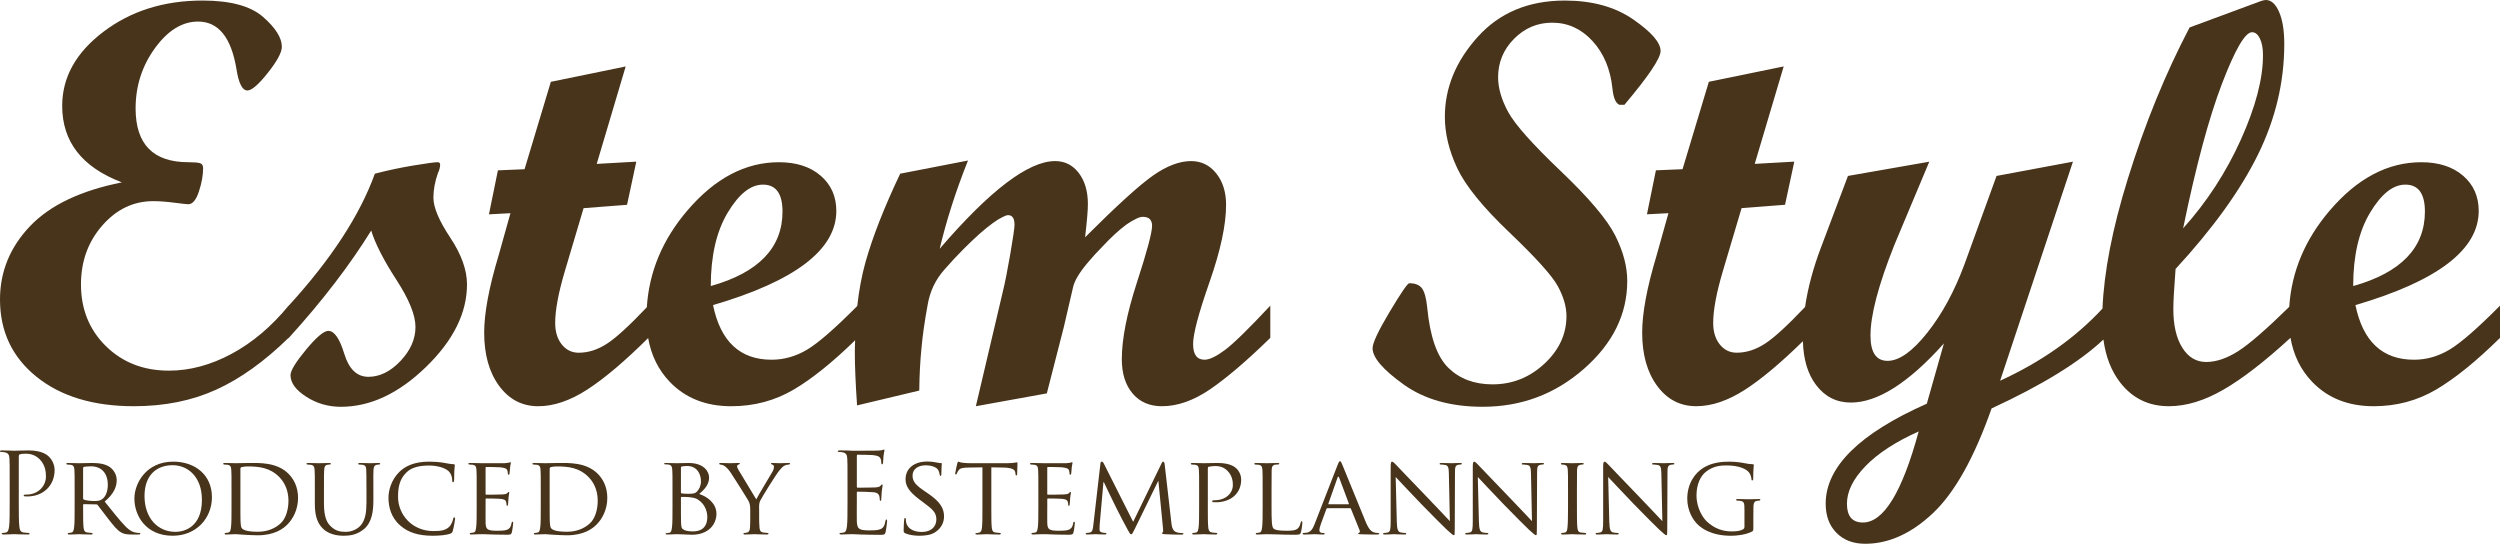 <?xml version="1.0" encoding="utf-8"?>
<svg version="1.1" id="logo" xmlns="http://www.w3.org/2000/svg" xmlns:xlink="http://www.w3.org/1999/xlink" x="0px" y="0px" viewBox="0 0 264.252 57.479" style="enable-background:new 0 0 264.252 57.479;" xml:space="preserve">
<style type="text/css"> svg path{ fill: #48341b;} </style>
<g>
	<path d="M45.812,20.904c0-0.828,0.158-1.697,0.475-2.604c0.157-0.315,0.236-0.621,0.236-0.917c0-0.158-0.099-0.237-0.296-0.237
		c-0.276,0-1.106,0.114-2.487,0.34c-1.383,0.227-2.754,0.518-4.116,0.874c-1.597,4.413-4.639,9.06-9.092,13.937v-0.019
		c-1.816,2.221-3.83,3.926-6.041,5.116c-2.211,1.189-4.422,1.784-6.633,1.784c-2.686,0-4.906-0.864-6.663-2.591
		c-1.758-1.728-2.636-3.904-2.636-6.53c0-2.428,0.75-4.501,2.251-6.219c1.5-1.717,3.296-2.576,5.39-2.576
		c0.631,0,1.371,0.055,2.221,0.163c0.849,0.109,1.342,0.163,1.48,0.163c0.454,0,0.829-0.449,1.125-1.348
		c0.297-0.898,0.444-1.722,0.444-2.473c0-0.276-0.108-0.449-0.325-0.518c-0.218-0.069-0.633-0.104-1.244-0.104
		c-3.712,0-5.567-1.896-5.567-5.686c0-2.369,0.682-4.491,2.043-6.367c1.362-1.875,2.883-2.813,4.561-2.813
		c2.152,0,3.505,1.679,4.058,5.035c0.236,1.5,0.622,2.25,1.154,2.25c0.454,0,1.175-0.622,2.162-1.866s1.48-2.162,1.48-2.754
		c0-0.948-0.661-1.999-1.984-3.154c-1.322-1.155-3.454-1.732-6.396-1.732c-4.087,0-7.581,1.101-10.483,3.302
		c-2.902,2.202-4.354,4.812-4.354,7.833c0,3.791,2.103,6.485,6.308,8.084c-4.363,0.869-7.601,2.414-9.713,4.635
		C1.057,26.133,0,28.715,0,31.656c0,3.376,1.288,6.101,3.865,8.173c2.576,2.073,6.006,3.109,10.29,3.109
		c3.237,0,6.14-0.585,8.706-1.754c2.556-1.165,5.102-2.989,7.638-5.471h0.031c3.514-3.869,6.416-7.65,8.706-11.342
		c0.435,1.402,1.323,3.139,2.667,5.211c1.343,2.072,2.014,3.73,2.013,4.975c0,1.283-0.528,2.483-1.585,3.599
		c-1.056,1.116-2.187,1.673-3.391,1.673s-2.054-0.81-2.547-2.428s-1.056-2.428-1.688-2.428c-0.474,0-1.259,0.662-2.354,1.984
		c-1.096,1.323-1.644,2.221-1.644,2.695c0,0.81,0.553,1.569,1.658,2.28c1.105,0.71,2.329,1.066,3.672,1.066
		c3.1,0,6.096-1.401,8.988-4.205c2.892-2.803,4.338-5.715,4.338-8.736c0-1.52-0.592-3.169-1.774-4.947S45.815,21.931,45.812,20.904z
		"/>
	<path d="M103.562,24.697c0.493-0.434,0.957-0.81,1.392-1.125c0.375-0.276,0.711-0.483,1.007-0.622
		c0.256-0.138,0.454-0.208,0.592-0.208c0.454,0,0.682,0.336,0.682,1.007c0,0.336-0.148,1.362-0.444,3.08
		c-0.296,1.717-0.553,3.021-0.771,3.909l-2.872,12.201l7.502-1.358l1.791-6.991l0.984-4.236c0.157-0.691,0.671-1.55,1.539-2.577
		c0.514-0.612,1.026-1.175,1.54-1.688c0.474-0.513,0.928-0.967,1.362-1.362c0.434-0.395,0.839-0.73,1.214-1.007
		c0.375-0.256,0.711-0.454,1.007-0.592c0.275-0.138,0.513-0.208,0.71-0.208c0.651,0,0.978,0.316,0.978,0.948
		c0,0.71-0.533,2.705-1.6,5.982c-1.065,3.277-1.599,5.981-1.599,8.114c0,1.521,0.38,2.729,1.14,3.627
		c0.76,0.898,1.792,1.348,3.095,1.348c1.658,0,3.366-0.603,5.123-1.807c1.757-1.204,3.869-3.01,6.337-5.419v-3.406
		c-2.286,2.448-3.888,4.013-4.804,4.694c-0.917,0.681-1.631,1.021-2.144,1.021c-0.809,0-1.212-0.552-1.212-1.656
		c0-1.065,0.58-3.256,1.743-6.573c1.162-3.318,1.743-6.033,1.743-8.146c0-1.343-0.346-2.448-1.037-3.317
		c-0.691-0.869-1.58-1.304-2.666-1.304c-1.225,0-2.563,0.509-4.014,1.525c-1.452,1.017-3.847,3.194-7.185,6.53
		c0.197-1.698,0.297-2.862,0.297-3.494c0-1.362-0.321-2.462-0.963-3.302c-0.642-0.839-1.476-1.259-2.502-1.259
		c-2.823,0-6.891,3.09-12.201,9.269c0.711-3,1.708-6.11,2.991-9.328l-7.166,1.392c-1.698,3.574-2.923,6.698-3.673,9.373
		c-0.394,1.405-0.678,2.947-0.865,4.611c-2.37,2.388-4.146,3.932-5.323,4.628c-1.185,0.701-2.429,1.051-3.731,1.051
		c-3.337,0-5.4-1.925-6.189-5.774c8.687-2.547,13.03-5.863,13.03-9.95c0-1.54-0.554-2.783-1.659-3.731s-2.576-1.421-4.412-1.421
		c-3.534,0-6.752,1.693-9.653,5.079c-2.643,3.083-4.069,6.502-4.305,10.249c-1.838,1.938-3.241,3.224-4.201,3.847
		c-0.988,0.642-1.986,0.962-2.995,0.962c-0.731,0-1.33-0.291-1.794-0.874c-0.465-0.583-0.697-1.338-0.697-2.267
		c0-1.363,0.343-3.198,1.028-5.503l1.973-6.636l4.594-0.355l0.979-4.561l-4.183,0.237l3.061-10.3l-7.91,1.624l-2.78,9.239
		l-2.816,0.118l-0.948,4.649l2.272-0.118l-1.256,4.483c-1.014,3.369-1.52,6.079-1.52,8.132c0,2.33,0.527,4.21,1.584,5.641
		c1.056,1.432,2.433,2.147,4.131,2.147c1.639,0,3.366-0.588,5.183-1.762c1.811-1.171,3.956-2.986,6.434-5.443
		c0.325,1.831,1.084,3.376,2.286,4.629c1.648,1.717,3.815,2.576,6.5,2.576c2.408,0,4.609-0.588,6.604-1.762
		c1.923-1.133,4.088-2.873,6.488-5.209c-0.01,0.4-0.032,0.784-0.032,1.197c0,1.52,0.079,3.416,0.237,5.686l6.574-1.569
		c0.02-1.659,0.099-3.159,0.236-4.501c0.119-1.342,0.336-2.862,0.651-4.561c0.237-1.421,0.829-2.665,1.777-3.731
		c0.69-0.79,1.362-1.51,2.014-2.162C102.455,25.714,103.028,25.171,103.562,24.697z M76.909,22.491
		c1.185-1.984,2.428-2.976,3.731-2.976c1.381,0,2.072,0.947,2.072,2.843c0,3.83-2.527,6.456-7.581,7.877
		C75.132,27.057,75.725,24.475,76.909,22.491z"/>
	<path d="M170.729,24.89c-0.85-1.688-2.768-3.955-5.754-6.803c-2.987-2.847-4.838-4.926-5.553-6.238
		c-0.715-1.311-1.072-2.539-1.072-3.683c0-1.577,0.563-2.933,1.688-4.067s2.468-1.701,4.027-1.701c1.658,0,3.08,0.647,4.265,1.94
		s1.885,2.957,2.103,4.99c0.099,1.007,0.345,1.589,0.74,1.747h0.533c2.546-3.021,3.819-4.916,3.819-5.686
		c0-0.889-0.962-1.999-2.887-3.332c-1.925-1.333-4.339-1.999-7.24-1.999c-3.831,0-6.9,1.284-9.21,3.85
		c-2.31,2.567-3.465,5.38-3.465,8.44c0,1.757,0.434,3.563,1.303,5.419c0.869,1.856,2.708,4.124,5.518,6.802
		c2.81,2.679,4.518,4.575,5.123,5.689c0.605,1.115,0.909,2.165,0.909,3.151c0,1.913-0.78,3.595-2.34,5.044s-3.386,2.174-5.479,2.174
		c-1.915,0-3.47-0.582-4.664-1.747c-1.194-1.165-1.939-3.287-2.235-6.367c-0.1-0.987-0.282-1.663-0.548-2.028
		c-0.267-0.365-0.716-0.548-1.348-0.548c-0.178,0-0.869,1.007-2.073,3.021s-1.807,3.297-1.807,3.85c0,0.987,1.096,2.265,3.287,3.835
		c2.191,1.569,4.976,2.354,8.352,2.354c4.086,0,7.654-1.337,10.705-4.013c3.05-2.675,4.575-5.769,4.575-9.284
		C172.002,28.182,171.577,26.578,170.729,24.89z"/>
	<path d="M258.892,36.972c-1.185,0.701-2.429,1.051-3.731,1.051c-3.336,0-5.399-1.925-6.188-5.774
		c8.686-2.547,13.029-5.863,13.029-9.95c0-1.54-0.553-2.783-1.658-3.731c-1.106-0.948-2.576-1.421-4.412-1.421
		c-3.534,0-6.752,1.693-9.654,5.079c-2.633,3.072-4.059,6.477-4.303,10.207c-2.402,2.356-4.198,3.917-5.381,4.674
		c-1.204,0.77-2.34,1.155-3.405,1.155c-1.047,0-1.886-0.503-2.518-1.51c-0.632-1.007-0.947-2.369-0.947-4.087
		c0-0.77,0.078-2.181,0.236-4.235c3.949-4.284,6.851-8.311,8.707-12.082c1.855-3.771,2.783-7.67,2.783-11.697
		c0-1.421-0.183-2.551-0.548-3.391C240.536,0.419,240.067,0,239.495,0c-0.119,0-0.296,0.04-0.533,0.118l-7.521,2.784
		c-2.567,4.896-4.749,10.246-6.545,16.05c-1.619,5.229-2.501,9.779-2.661,13.663c-2.845,3.077-6.448,5.624-10.821,7.629
		l7.699-23.156l-8.075,1.508l-3.376,9.299c-1.066,2.883-2.384,5.311-3.954,7.285c-1.569,1.975-2.966,2.961-4.189,2.961
		c-1.205,0-1.807-0.889-1.807-2.667c-0.007-2.153,0.836-5.351,2.527-9.593l3.688-8.79l-8.596,1.504l-2.836,7.522
		c-0.838,2.201-1.401,4.31-1.699,6.33c-1.85,1.952-3.26,3.246-4.224,3.871c-0.988,0.642-1.987,0.962-2.995,0.962
		c-0.732,0-1.33-0.291-1.795-0.874c-0.464-0.583-0.696-1.338-0.696-2.267c0-1.363,0.342-3.198,1.028-5.503l1.972-6.636l4.594-0.355
		l0.979-4.561l-4.182,0.237l3.061-10.3l-7.911,1.624l-2.78,9.239l-2.815,0.118l-0.948,4.649l2.272-0.118l-1.257,4.483
		c-1.014,3.369-1.52,6.079-1.52,8.132c0,2.33,0.528,4.21,1.584,5.641c1.057,1.432,2.434,2.147,4.132,2.147
		c1.638,0,3.365-0.588,5.182-1.762c1.726-1.116,3.759-2.823,6.091-5.108c0.053,1.901,0.504,3.45,1.386,4.619
		c0.938,1.244,2.166,1.865,3.687,1.865c2.823,0,6.101-2.083,9.832-6.248l-1.807,6.367c-7.127,3.159-10.69,6.683-10.69,10.572
		c0,1.283,0.38,2.31,1.141,3.08c0.76,0.77,1.772,1.155,3.037,1.155c2.488,0,4.878-1.082,7.169-3.243
		c2.291-2.163,4.354-5.851,6.191-11.063c5.371-2.483,9.303-4.91,11.819-7.282c0.246,1.841,0.849,3.372,1.811,4.59
		c1.293,1.639,2.995,2.458,5.108,2.458c1.836,0,3.766-0.588,5.789-1.762s4.378-2.996,7.063-5.463v-0.02
		c0.321,1.849,1.083,3.407,2.295,4.67c1.648,1.717,3.815,2.576,6.501,2.576c2.408,0,4.609-0.588,6.604-1.762
		c1.993-1.174,4.244-2.996,6.752-5.463v-3.406C261.862,34.717,260.076,36.271,258.892,36.972z M234.86,8.862
		c1.392-3.638,2.453-5.457,3.184-5.457c0.335,0,0.611,0.223,0.829,0.667c0.217,0.445,0.326,1.033,0.326,1.765
		c0,2.491-0.78,5.466-2.34,8.926c-1.56,3.46-3.594,6.584-6.101,9.372C232.102,17.591,233.469,12.5,234.86,8.862z M196.911,55.229
		c-1.125,0-1.688-0.662-1.688-1.984c0-1.303,0.656-2.631,1.969-3.983c1.313-1.353,3.184-2.572,5.612-3.657
		C201.066,52.02,199.103,55.229,196.911,55.229z M250.511,22.491c1.185-1.984,2.429-2.976,3.731-2.976
		c1.382,0,2.073,0.947,2.073,2.843c0,3.83-2.527,6.456-7.581,7.877C248.734,27.057,249.326,24.475,250.511,22.491z"/>
	<path d="M2.999,47.608c-0.541,0-1.223,0.035-1.482,0.035c-0.094,0-0.8-0.035-1.329-0.035C0.059,47.608,0,47.632,0,47.702
		c0,0.047,0.047,0.07,0.094,0.07c0.105,0,0.305,0.012,0.4,0.035c0.388,0.083,0.482,0.27,0.506,0.67
		c0.023,0.376,0.023,0.706,0.023,2.54v2.07c0,1.129,0,2.058-0.059,2.552c-0.047,0.341-0.106,0.6-0.341,0.647
		c-0.105,0.023-0.247,0.047-0.352,0.047c-0.071,0-0.094,0.036-0.094,0.07c0,0.071,0.059,0.094,0.188,0.094
		c0.353,0,1.094-0.036,1.129-0.036c0.058,0,0.8,0.036,1.446,0.036c0.129,0,0.188-0.036,0.188-0.094c0-0.035-0.023-0.07-0.094-0.07
		c-0.105,0-0.364-0.023-0.529-0.047c-0.353-0.047-0.424-0.306-0.459-0.647c-0.059-0.494-0.059-1.423-0.059-2.552v-4.834
		c0-0.117,0.023-0.2,0.094-0.223c0.106-0.047,0.306-0.07,0.506-0.07c0.27,0,0.988-0.047,1.611,0.588
		c0.623,0.635,0.659,1.423,0.659,1.811c0,1.082-0.894,1.917-2.035,1.917c-0.247,0-0.317,0.011-0.317,0.106
		c0,0.058,0.07,0.082,0.129,0.082c0.059,0.012,0.188,0.012,0.247,0.012c1.67,0,2.893-1.129,2.893-2.799
		c0-0.623-0.329-1.152-0.588-1.399C4.998,48.102,4.469,47.608,2.999,47.608z"/>
	<path d="M14.747,56.335c-0.059,0-0.164,0-0.364-0.035c-0.259-0.035-0.6-0.129-1.153-0.694c-0.6-0.623-1.317-1.529-2.164-2.587
		c0.964-0.823,1.27-1.54,1.27-2.281c0-0.694-0.459-1.176-0.717-1.364c-0.541-0.376-1.271-0.435-1.929-0.435
		c-0.318,0-1.188,0.023-1.294,0.023c-0.058,0-0.753-0.023-1.223-0.023c-0.117,0-0.165,0.023-0.165,0.082
		c0,0.035,0.048,0.082,0.082,0.082c0.094,0,0.27,0.012,0.353,0.023c0.341,0.047,0.4,0.212,0.423,0.553
		c0.023,0.318,0.023,0.6,0.023,2.153v1.764c0,0.965,0,1.753-0.058,2.164c-0.047,0.294-0.071,0.482-0.271,0.529
		c-0.094,0.023-0.223,0.047-0.317,0.047c-0.059,0-0.082,0.047-0.082,0.082c0,0.059,0.059,0.083,0.165,0.083
		c0.317,0,1.012-0.036,1.023-0.036c0.047,0,0.706,0.036,1.27,0.036c0.118,0,0.165-0.036,0.165-0.083
		c0-0.035-0.012-0.082-0.082-0.082c-0.094,0-0.317-0.023-0.459-0.047c-0.317-0.047-0.376-0.235-0.411-0.529
		c-0.047-0.411-0.047-1.188-0.047-2.152v-0.235c0-0.058,0.023-0.082,0.07-0.082l1.317,0.023c0.071,0,0.094,0.012,0.141,0.058
		c0.223,0.27,0.682,0.918,1.117,1.458c0.588,0.753,0.965,1.235,1.411,1.47c0.259,0.141,0.517,0.2,1.106,0.2h0.647
		c0.188,0,0.247-0.023,0.247-0.083C14.841,56.382,14.806,56.335,14.747,56.335z M10.771,52.783
		c-0.247,0.164-0.529,0.176-0.776,0.176c-0.458,0-0.988-0.071-1.141-0.153c-0.047-0.036-0.07-0.07-0.07-0.129v-3.211
		c0-0.059,0.035-0.094,0.082-0.117c0.106-0.023,0.435-0.059,0.741-0.059c1.106,0,1.788,0.717,1.788,1.964
		C11.395,52.019,11.124,52.548,10.771,52.783z"/>
	<path d="M18.31,48.796c-2.858,0-4.105,2.293-4.105,3.904c0,1.799,1.211,3.928,4.046,3.928c2.493,0,4.151-1.846,4.151-4.081
		C22.402,50.219,20.638,48.796,18.31,48.796z M18.544,56.217c-1.87,0-3.269-1.458-3.269-3.787c0-2.176,1.246-3.258,2.975-3.258
		c1.635,0,3.093,1.258,3.093,3.657C21.344,55.724,19.474,56.217,18.544,56.217z"/>
	<path d="M26.341,48.937c-0.612,0-1.271,0.023-1.388,0.023c-0.059,0-0.729-0.023-1.199-0.023c-0.117,0-0.164,0.023-0.164,0.082
		c0,0.035,0.047,0.082,0.082,0.082c0.094,0,0.27,0.012,0.353,0.023c0.341,0.047,0.4,0.212,0.423,0.553
		c0.023,0.318,0.023,0.6,0.023,2.153v1.764c0,0.965,0,1.753-0.058,2.164c-0.047,0.294-0.07,0.482-0.271,0.529
		c-0.094,0.023-0.223,0.047-0.317,0.047c-0.059,0-0.082,0.047-0.082,0.082c0,0.059,0.059,0.083,0.165,0.083
		c0.164,0,0.411-0.012,0.623-0.023c0.212,0,0.4-0.012,0.423-0.012c0.047,0,0.4,0.023,0.847,0.059c0.447,0.023,1,0.058,1.447,0.058
		c1.764,0,2.693-0.694,3.14-1.152c0.576-0.588,1.117-1.552,1.117-2.811c0-1.187-0.494-2.023-1.012-2.54
		C29.269,48.843,27.376,48.937,26.341,48.937z M29.681,55.3c-0.623,0.588-1.47,0.906-2.423,0.906c-1.223,0-1.587-0.211-1.717-0.4
		c-0.082-0.106-0.106-0.47-0.118-0.717c-0.012-0.188-0.012-1.118-0.012-2.176v-3.34c0-0.118,0.035-0.165,0.129-0.2
		c0.094-0.035,0.423-0.071,0.623-0.071c1.235,0,2.375,0.129,3.352,1.118c0.423,0.423,0.976,1.235,0.976,2.505
		C30.492,53.842,30.221,54.794,29.681,55.3z"/>
	<path d="M40.017,48.937c-0.306,0-0.8,0.023-0.87,0.023c-0.059,0-0.659-0.023-1.118-0.023c-0.117,0-0.164,0.023-0.164,0.082
		c0,0.035,0.035,0.082,0.082,0.082c0.094,0,0.271,0.012,0.353,0.023c0.341,0.047,0.4,0.235,0.412,0.553
		c0.011,0.318,0.023,0.6,0.023,2.153v1.258c0,1.023-0.106,1.846-0.588,2.422c-0.353,0.423-0.964,0.706-1.599,0.706
		c-0.588,0-1.035-0.082-1.54-0.541c-0.447-0.4-0.765-1-0.765-2.446v-1.399c0-1.552,0-1.835,0.023-2.153
		c0.023-0.329,0.082-0.505,0.353-0.553c0.129-0.023,0.188-0.023,0.259-0.023c0.047,0,0.094-0.047,0.094-0.082
		c0-0.059-0.059-0.082-0.176-0.082c-0.306,0-0.953,0.023-1.047,0.023c-0.094,0-0.718-0.023-1.188-0.023
		c-0.117,0-0.164,0.023-0.164,0.082c0,0.035,0.047,0.082,0.082,0.082c0.094,0,0.271,0.012,0.353,0.023
		c0.341,0.047,0.4,0.235,0.423,0.553c0.023,0.318,0.023,0.6,0.023,2.153v1.47c0,1.458,0.4,2.152,0.906,2.623
		c0.729,0.682,1.811,0.705,2.153,0.705c0.611,0,1.411-0.082,2.164-0.729c0.824-0.705,0.965-1.917,0.965-2.999v-1.07
		c0-1.552-0.012-1.835,0.011-2.153c0.023-0.329,0.082-0.494,0.365-0.553c0.129-0.023,0.188-0.023,0.259-0.023
		c0.047,0,0.082-0.047,0.082-0.082C40.181,48.961,40.134,48.937,40.017,48.937z"/>
	<path d="M48.012,54.688c-0.07,0-0.083,0.035-0.106,0.141c-0.035,0.188-0.176,0.612-0.4,0.835c-0.411,0.411-0.929,0.47-1.705,0.47
		c-2.211,0-3.728-1.705-3.728-3.622c0-1.012,0.164-1.906,0.929-2.611c0.364-0.341,1-0.694,2.328-0.694
		c0.918,0,1.67,0.247,2.035,0.553c0.27,0.212,0.435,0.612,0.435,1c0,0.141,0.011,0.212,0.082,0.212c0.059,0,0.106-0.059,0.118-0.212
		c0.012-0.141,0.012-0.694,0.023-1.023c0.023-0.364,0.047-0.482,0.047-0.564c0-0.059-0.023-0.106-0.129-0.106
		c-0.341-0.012-0.67-0.082-1.059-0.153c-0.506-0.082-1.094-0.117-1.505-0.117c-1.588,0-2.528,0.47-3.152,1.07
		c-0.918,0.894-1.164,2.058-1.164,2.728c0,0.953,0.247,2.094,1.258,2.964c0.812,0.706,1.858,1.07,3.411,1.07
		c0.67,0,1.446-0.058,1.87-0.223c0.176-0.07,0.2-0.105,0.258-0.294c0.106-0.341,0.247-1.211,0.247-1.282
		C48.106,54.759,48.059,54.688,48.012,54.688z"/>
	<path d="M54.174,55.147c-0.058,0-0.082,0.035-0.105,0.153c-0.059,0.4-0.2,0.576-0.471,0.694c-0.27,0.106-0.764,0.106-1.035,0.106
		c-1.024,0-1.211-0.129-1.235-0.8c-0.012-0.2,0-1.364,0-1.705V52.76c0-0.036,0.011-0.071,0.07-0.071
		c0.176,0,1.282,0.012,1.564,0.047c0.4,0.047,0.494,0.164,0.529,0.305c0.047,0.129,0.047,0.235,0.047,0.329
		c0,0.059,0.023,0.094,0.07,0.094c0.07,0,0.094-0.106,0.094-0.188c0-0.07,0.023-0.447,0.047-0.647
		c0.023-0.329,0.082-0.494,0.082-0.553c0-0.059-0.023-0.083-0.059-0.083c-0.035,0-0.082,0.059-0.153,0.129
		c-0.105,0.106-0.258,0.117-0.505,0.141c-0.235,0.023-1.6,0.023-1.729,0.023c-0.059,0-0.059-0.035-0.059-0.105v-2.717
		c0-0.07,0.011-0.106,0.059-0.106c0.117,0,1.317,0.012,1.493,0.035c0.564,0.07,0.67,0.141,0.741,0.306
		c0.047,0.117,0.059,0.282,0.059,0.352c0,0.082,0.023,0.129,0.082,0.129c0.047,0,0.082-0.058,0.094-0.105
		c0.023-0.118,0.047-0.565,0.059-0.659c0.023-0.282,0.082-0.4,0.082-0.47c0-0.047-0.011-0.094-0.047-0.094
		c-0.047,0-0.094,0.035-0.141,0.047c-0.082,0.012-0.27,0.047-0.47,0.059c-0.235,0.012-2.399,0-2.47,0
		c-0.059,0-0.729-0.023-1.199-0.023c-0.117,0-0.165,0.023-0.165,0.082c0,0.035,0.047,0.082,0.082,0.082
		c0.094,0,0.27,0.012,0.353,0.023c0.341,0.047,0.4,0.212,0.423,0.553c0.023,0.318,0.023,0.6,0.023,2.153v1.764
		c0,0.965,0,1.753-0.058,2.164c-0.047,0.294-0.071,0.494-0.271,0.529c-0.094,0.012-0.223,0.047-0.317,0.047
		c-0.059,0-0.083,0.047-0.083,0.082c0,0.059,0.059,0.083,0.165,0.083c0.164,0,0.4-0.012,0.6-0.023
		c0.223-0.012,0.423-0.012,0.447-0.012c0.153,0,0.423,0,0.859,0.023c0.423,0.012,1.023,0.035,1.799,0.035c0.4,0,0.506,0,0.576-0.259
		c0.059-0.212,0.141-0.894,0.141-0.965C54.245,55.229,54.233,55.147,54.174,55.147z"/>
	<path d="M59.03,48.937c-0.612,0-1.271,0.023-1.388,0.023c-0.059,0-0.729-0.023-1.199-0.023c-0.117,0-0.165,0.023-0.165,0.082
		c0,0.035,0.047,0.082,0.082,0.082c0.094,0,0.27,0.012,0.353,0.023c0.341,0.047,0.4,0.212,0.423,0.553
		c0.023,0.318,0.023,0.6,0.023,2.153v1.764c0,0.965,0,1.753-0.058,2.164c-0.047,0.294-0.071,0.482-0.271,0.529
		c-0.094,0.023-0.223,0.047-0.317,0.047c-0.059,0-0.082,0.047-0.082,0.082c0,0.059,0.059,0.083,0.165,0.083
		c0.164,0,0.411-0.012,0.623-0.023c0.212,0,0.4-0.012,0.423-0.012c0.047,0,0.4,0.023,0.847,0.059c0.447,0.023,1,0.058,1.447,0.058
		c1.764,0,2.693-0.694,3.14-1.152c0.576-0.588,1.117-1.552,1.117-2.811c0-1.187-0.494-2.023-1.012-2.54
		C61.958,48.843,60.065,48.937,59.03,48.937z M62.37,55.3c-0.623,0.588-1.47,0.906-2.423,0.906c-1.223,0-1.587-0.211-1.717-0.4
		c-0.082-0.106-0.106-0.47-0.118-0.717c-0.012-0.188-0.012-1.118-0.012-2.176v-3.34c0-0.118,0.035-0.165,0.129-0.2
		c0.094-0.035,0.423-0.071,0.623-0.071c1.235,0,2.375,0.129,3.352,1.118c0.423,0.423,0.976,1.235,0.976,2.505
		C63.181,53.842,62.911,54.794,62.37,55.3z"/>
	<path d="M73.905,52.219c0.529-0.47,1.047-0.964,1.047-1.752c0-0.529-0.447-1.529-2.176-1.529c-0.482,0-0.965,0.023-1.211,0.023
		c-0.059,0-0.729-0.023-1.199-0.023c-0.117,0-0.164,0.023-0.164,0.082c0,0.035,0.047,0.058,0.082,0.058
		c0.094,0,0.27,0.012,0.353,0.023c0.341,0.047,0.4,0.235,0.423,0.576c0.023,0.318,0.023,0.6,0.023,2.153v1.764
		c0,0.965,0,1.753-0.058,2.164c-0.047,0.294-0.07,0.518-0.271,0.553c-0.094,0.012-0.223,0.047-0.317,0.047
		c-0.059,0-0.082,0.023-0.082,0.059c0,0.059,0.059,0.083,0.165,0.083c0.164,0,0.411-0.012,0.623-0.023
		c0.212,0,0.4-0.012,0.423-0.012c0.047,0,0.341,0.012,0.67,0.023c0.329,0.023,0.706,0.035,0.894,0.035
		c1.764,0,2.599-1.106,2.599-2.223C75.728,53.171,74.693,52.454,73.905,52.219z M71.976,49.408c0-0.058,0.035-0.082,0.129-0.106
		c0.164-0.035,0.411-0.047,0.529-0.047c1.035,0,1.458,0.847,1.458,1.611c0,0.482-0.176,0.823-0.4,1.07
		c-0.211,0.235-0.435,0.259-1.011,0.259c-0.388,0-0.576-0.035-0.635-0.047c-0.047-0.012-0.07-0.035-0.07-0.106V49.408z
		 M73.246,56.17c-0.188,0-0.623-0.012-0.906-0.141c-0.317-0.153-0.317-0.27-0.353-0.753c-0.012-0.153-0.012-1.352-0.012-2.129
		v-0.553c0-0.047,0.023-0.07,0.058-0.07c0.165,0,0.682,0,0.812,0.023c0.247,0.047,0.576,0.035,0.929,0.259
		c0.812,0.517,0.988,1.376,0.988,1.823C74.764,55.911,73.929,56.17,73.246,56.17z"/>
	<path d="M83.383,48.937c-0.2,0-0.941,0.023-1.012,0.023c-0.082,0-0.447-0.023-0.717-0.023c-0.106,0-0.165,0.023-0.165,0.059
		c0,0.047,0.059,0.094,0.153,0.117c0.118,0.035,0.165,0.117,0.165,0.259c0,0.129-0.047,0.294-0.176,0.517
		c-0.188,0.329-1.482,2.47-1.694,2.893l-1.882-3.117c-0.07-0.129-0.141-0.247-0.141-0.388c0-0.082,0.047-0.129,0.129-0.164
		c0.094-0.036,0.164-0.07,0.164-0.106c0-0.047-0.023-0.07-0.141-0.07c-0.4,0-0.823,0.023-0.894,0.023
		c-0.047,0-0.823-0.023-1.023-0.023c-0.094,0-0.129,0.023-0.129,0.07c0,0.047,0.047,0.094,0.106,0.094
		c0.082,0,0.282,0.047,0.435,0.141c0.188,0.129,0.435,0.353,0.682,0.729c0.352,0.529,1.752,2.752,1.834,2.905
		c0.153,0.282,0.223,0.482,0.223,1.023v0.859c0,0.164,0,0.588-0.023,1c-0.023,0.294-0.094,0.482-0.305,0.529
		c-0.094,0.023-0.212,0.047-0.306,0.047c-0.059,0-0.082,0.047-0.082,0.082c0,0.059,0.047,0.083,0.165,0.083
		c0.305,0,0.964-0.036,1.011-0.036c0.059,0,0.729,0.036,1.305,0.036c0.106,0,0.165-0.036,0.165-0.083
		c0-0.035-0.023-0.082-0.082-0.082c-0.094,0-0.329-0.023-0.47-0.047c-0.306-0.047-0.376-0.235-0.4-0.529
		c-0.036-0.411-0.036-0.835-0.036-1V53.9c0-0.329-0.047-0.647,0.129-1c0.211-0.423,1.67-2.775,2.011-3.175
		c0.223-0.271,0.317-0.376,0.517-0.494c0.164-0.094,0.365-0.129,0.482-0.129c0.082,0,0.129-0.058,0.129-0.105
		C83.512,48.961,83.453,48.937,83.383,48.937z"/>
	<path d="M93.695,54.912c-0.059,0-0.083,0.047-0.106,0.176c-0.082,0.482-0.223,0.717-0.529,0.847
		c-0.306,0.129-0.823,0.129-1.129,0.129c-1.153,0-1.329-0.153-1.364-0.965c-0.011-0.247,0-1.611,0-2.011v-1.035
		c0-0.047,0.023-0.082,0.082-0.082c0.2,0,1.364,0.023,1.682,0.059c0.459,0.047,0.564,0.247,0.612,0.411
		c0.047,0.153,0.047,0.271,0.047,0.388c0,0.058,0.023,0.106,0.082,0.106c0.082,0,0.082-0.129,0.082-0.223
		c0-0.082,0.023-0.518,0.047-0.753c0.035-0.388,0.094-0.588,0.094-0.659c0-0.07-0.023-0.094-0.058-0.094
		c-0.047,0-0.094,0.058-0.176,0.152c-0.106,0.118-0.27,0.141-0.553,0.165c-0.27,0.023-1.717,0.023-1.87,0.023
		c-0.058,0-0.07-0.036-0.07-0.117v-3.246c0-0.082,0.023-0.117,0.07-0.117c0.129,0,1.411,0.011,1.611,0.035
		c0.635,0.07,0.753,0.212,0.835,0.4c0.059,0.141,0.07,0.341,0.07,0.423c0,0.094,0.023,0.153,0.094,0.153
		c0.047,0,0.07-0.07,0.083-0.129c0.023-0.141,0.047-0.659,0.059-0.777c0.035-0.329,0.094-0.47,0.094-0.553
		c0-0.058-0.012-0.105-0.047-0.105c-0.059,0-0.106,0.047-0.165,0.058c-0.094,0.023-0.282,0.047-0.505,0.059
		c-0.271,0.012-2.611,0.012-2.693,0.012l-0.482-0.024c-0.259-0.011-0.576-0.011-0.847-0.011c-0.129,0-0.188,0.023-0.188,0.094
		c0,0.047,0.047,0.07,0.094,0.07c0.105,0,0.305,0.012,0.4,0.035c0.388,0.083,0.482,0.27,0.505,0.67
		c0.024,0.376,0.024,0.706,0.024,2.54v2.07c0,1.129,0,2.058-0.059,2.552c-0.047,0.341-0.106,0.6-0.341,0.647
		c-0.106,0.023-0.247,0.047-0.353,0.047c-0.071,0-0.094,0.036-0.094,0.07c0,0.071,0.059,0.094,0.188,0.094
		c0.176,0,0.447-0.023,0.682-0.023c0.247-0.012,0.447-0.012,0.47-0.012c0.176,0,0.459,0.012,0.917,0.036
		c0.459,0.011,1.106,0.035,1.988,0.035c0.459,0,0.553,0,0.635-0.306c0.058-0.247,0.153-1.047,0.153-1.141
		C93.766,55.006,93.766,54.912,93.695,54.912z"/>
	<path d="M98.092,52.16l-0.294-0.2c-1.023-0.694-1.34-1.059-1.34-1.694c0-0.706,0.623-1.082,1.376-1.082
		c0.929,0,1.27,0.376,1.34,0.494c0.059,0.106,0.141,0.376,0.153,0.494c0.012,0.082,0.023,0.129,0.094,0.129
		c0.07,0,0.082-0.071,0.082-0.223c0-0.682,0.047-1.012,0.047-1.059c0-0.059-0.023-0.07-0.105-0.07c-0.082,0-0.165,0-0.365-0.047
		c-0.247-0.058-0.659-0.117-1.07-0.117c-1.364,0-2.294,0.706-2.294,1.882c0,0.694,0.365,1.305,1.482,2.141l0.47,0.353
		c0.918,0.682,1.305,1.023,1.305,1.74c0,0.753-0.529,1.329-1.552,1.329c-0.694,0-1.47-0.258-1.635-0.988
		c-0.035-0.141-0.035-0.282-0.035-0.365c0-0.082-0.035-0.117-0.094-0.117c-0.059,0-0.082,0.059-0.082,0.164
		c-0.012,0.165-0.059,0.565-0.059,1.059c0,0.27,0.012,0.306,0.153,0.376c0.423,0.2,1.023,0.27,1.505,0.27
		c0.565,0,1.211-0.07,1.646-0.352c0.741-0.482,0.965-1.117,0.965-1.706C99.786,53.712,99.35,53.018,98.092,52.16z"/>
	<path d="M107.5,48.867c-0.047,0-0.141,0.023-0.294,0.047c-0.165,0.023-0.4,0.047-0.741,0.047h-3.904
		c-0.117,0-0.517-0.011-0.812-0.047c-0.282-0.035-0.388-0.117-0.458-0.117c-0.036,0-0.094,0.129-0.106,0.188
		c-0.023,0.082-0.223,0.976-0.223,1.082c0,0.059,0.047,0.082,0.07,0.082c0.047,0,0.082-0.012,0.106-0.094
		c0.035-0.07,0.047-0.141,0.164-0.317c0.153-0.235,0.4-0.306,1.047-0.317l1.494-0.023v4.198c0,0.965,0,1.753-0.047,2.164
		c-0.035,0.294-0.094,0.494-0.306,0.541c-0.094,0.023-0.212,0.047-0.306,0.047c-0.059,0-0.083,0.035-0.083,0.07
		c0,0.059,0.047,0.083,0.165,0.083c0.306,0,1.023-0.036,1.07-0.036c0.059,0,0.718,0.036,1.282,0.036
		c0.117,0,0.165-0.036,0.165-0.083c0-0.035-0.012-0.082-0.082-0.082c-0.094,0-0.329-0.023-0.47-0.047
		c-0.318-0.047-0.365-0.235-0.4-0.529c-0.047-0.411-0.047-1.2-0.047-2.164v-4.198l1.294,0.023c0.988,0.023,1.211,0.247,1.246,0.553
		l0.012,0.106c0.011,0.141,0.035,0.176,0.082,0.176c0.047,0,0.094-0.047,0.094-0.129c0-0.118,0.035-0.835,0.035-1.141
		C107.547,48.925,107.547,48.867,107.5,48.867z"/>
	<path d="M113.543,55.147c-0.058,0-0.082,0.035-0.105,0.153c-0.059,0.4-0.2,0.576-0.471,0.694c-0.27,0.106-0.764,0.106-1.034,0.106
		c-1.024,0-1.211-0.129-1.235-0.8c-0.012-0.2,0-1.364,0-1.705V52.76c0-0.036,0.011-0.071,0.07-0.071
		c0.176,0,1.282,0.012,1.564,0.047c0.4,0.047,0.494,0.164,0.529,0.305c0.047,0.129,0.047,0.235,0.047,0.329
		c0,0.059,0.023,0.094,0.07,0.094c0.07,0,0.094-0.106,0.094-0.188c0-0.07,0.023-0.447,0.047-0.647
		c0.023-0.329,0.082-0.494,0.082-0.553c0-0.059-0.023-0.083-0.059-0.083c-0.035,0-0.082,0.059-0.153,0.129
		c-0.105,0.106-0.258,0.117-0.505,0.141c-0.235,0.023-1.6,0.023-1.729,0.023c-0.059,0-0.059-0.035-0.059-0.105v-2.717
		c0-0.07,0.011-0.106,0.059-0.106c0.117,0,1.317,0.012,1.493,0.035c0.564,0.07,0.67,0.141,0.741,0.306
		c0.048,0.117,0.059,0.282,0.059,0.352c0,0.082,0.023,0.129,0.082,0.129c0.047,0,0.082-0.058,0.094-0.105
		c0.023-0.118,0.047-0.565,0.059-0.659c0.023-0.282,0.082-0.4,0.082-0.47c0-0.047-0.011-0.094-0.047-0.094
		c-0.047,0-0.094,0.035-0.141,0.047c-0.083,0.012-0.27,0.047-0.47,0.059c-0.235,0.012-2.399,0-2.47,0
		c-0.059,0-0.729-0.023-1.2-0.023c-0.117,0-0.165,0.023-0.165,0.082c0,0.035,0.047,0.082,0.082,0.082
		c0.094,0,0.27,0.012,0.353,0.023c0.341,0.047,0.4,0.212,0.423,0.553c0.023,0.318,0.023,0.6,0.023,2.153v1.764
		c0,0.965,0,1.753-0.058,2.164c-0.047,0.294-0.071,0.494-0.271,0.529c-0.094,0.012-0.223,0.047-0.317,0.047
		c-0.059,0-0.083,0.047-0.083,0.082c0,0.059,0.059,0.083,0.165,0.083c0.164,0,0.4-0.012,0.6-0.023
		c0.223-0.012,0.423-0.012,0.447-0.012c0.153,0,0.423,0,0.859,0.023c0.423,0.012,1.023,0.035,1.799,0.035c0.4,0,0.506,0,0.576-0.259
		c0.059-0.212,0.141-0.894,0.141-0.965C113.614,55.229,113.602,55.147,113.543,55.147z"/>
	<path d="M124.339,56.252c-0.423-0.141-0.494-0.682-0.529-1.035l-0.705-6.151c-0.024-0.188-0.083-0.27-0.153-0.27
		c-0.071,0-0.118,0.07-0.165,0.164l-3.011,6.198l-3.128-6.209c-0.059-0.118-0.141-0.153-0.212-0.153
		c-0.058,0-0.105,0.07-0.117,0.176l-0.753,6.527c-0.047,0.376-0.059,0.741-0.4,0.8c-0.153,0.023-0.223,0.035-0.306,0.035
		c-0.059,0-0.106,0.036-0.106,0.07c0,0.071,0.071,0.094,0.176,0.094c0.282,0,0.776-0.036,0.871-0.036
		c0.082,0,0.576,0.036,0.964,0.036c0.118,0,0.188-0.023,0.188-0.094c0-0.035-0.047-0.07-0.083-0.07c-0.07,0-0.223-0.011-0.4-0.058
		c-0.153-0.035-0.247-0.129-0.247-0.282c0-0.165,0-0.353,0.011-0.506l0.4-4.516h0.048c0.176,0.411,1.011,2.093,1.317,2.728
		c0.259,0.541,0.941,1.823,1.211,2.317c0.2,0.364,0.258,0.459,0.353,0.459c0.094,0,0.153-0.094,0.364-0.529l2.493-5.104h0.023
		l0.494,5.081c0.023,0.188,0.012,0.341-0.047,0.353c-0.047,0.011-0.07,0.047-0.07,0.082c0,0.047,0.047,0.082,0.294,0.106
		c0.376,0.036,1.529,0.047,1.764,0.047c0.117,0,0.211-0.035,0.211-0.094c0-0.047-0.035-0.07-0.082-0.07
		C124.903,56.347,124.633,56.347,124.339,56.252z"/>
	<path d="M128.701,48.937c-0.471,0-1.247,0.023-1.47,0.023c-0.083,0-0.729-0.023-1.2-0.023c-0.117,0-0.164,0.023-0.164,0.082
		c0,0.035,0.047,0.082,0.082,0.082c0.094,0,0.27,0.012,0.353,0.023c0.341,0.047,0.4,0.212,0.423,0.553
		c0.023,0.318,0.023,0.6,0.023,2.153v1.764c0,0.965,0,1.753-0.058,2.164c-0.047,0.294-0.07,0.482-0.271,0.529
		c-0.094,0.023-0.223,0.047-0.317,0.047c-0.059,0-0.082,0.047-0.082,0.082c0,0.059,0.059,0.083,0.165,0.083
		c0.317,0,0.988-0.036,1.023-0.036c0.047,0,0.729,0.036,1.293,0.036c0.118,0,0.165-0.036,0.165-0.083
		c0-0.035-0.023-0.082-0.082-0.082c-0.094,0-0.317-0.023-0.458-0.047c-0.318-0.047-0.377-0.235-0.412-0.529
		c-0.047-0.411-0.047-1.2-0.047-2.164v-4.069c0-0.106,0.023-0.176,0.082-0.188c0.106-0.023,0.4-0.07,0.577-0.07
		c0.235,0,0.858-0.059,1.399,0.482c0.553,0.541,0.588,1.188,0.588,1.517c0,0.906-0.8,1.611-1.917,1.611
		c-0.212,0-0.27,0.023-0.27,0.106c0,0.047,0.058,0.094,0.105,0.094c0.059,0.012,0.235,0.012,0.294,0.012
		c1.587,0,2.669-0.953,2.669-2.387c0-0.541-0.282-0.988-0.517-1.2C130.5,49.349,130.03,48.937,128.701,48.937z"/>
	<path d="M137.59,55.1c-0.059,0-0.094,0.059-0.106,0.129c-0.035,0.2-0.117,0.412-0.247,0.565c-0.247,0.294-0.706,0.306-1.246,0.306
		c-0.812,0-1.211-0.071-1.376-0.235c-0.188-0.176-0.211-0.776-0.211-2.247v-1.787c0-1.552,0-1.835,0.011-2.153
		c0.023-0.352,0.083-0.505,0.388-0.564c0.117-0.012,0.27-0.023,0.341-0.023c0.035,0,0.082-0.036,0.082-0.07
		c0-0.059-0.059-0.082-0.164-0.082c-0.318,0-1.094,0.023-1.141,0.023c-0.059,0-0.706-0.023-1.176-0.023
		c-0.117,0-0.165,0.023-0.165,0.082c0,0.035,0.048,0.082,0.083,0.082c0.094,0,0.27,0.012,0.353,0.023
		c0.341,0.047,0.4,0.212,0.423,0.553c0.023,0.318,0.023,0.6,0.023,2.153v1.764c0,0.965,0,1.753-0.058,2.164
		c-0.047,0.294-0.071,0.482-0.271,0.529c-0.094,0.023-0.223,0.047-0.317,0.047c-0.059,0-0.082,0.047-0.082,0.082
		c0,0.059,0.059,0.083,0.165,0.083c0.164,0,0.388-0.012,0.6-0.023c0.2-0.012,0.376-0.012,0.423-0.012
		c0.306,0,0.659,0.012,1.129,0.023c0.482,0.023,1.059,0.035,1.799,0.035c0.553,0,0.588-0.035,0.659-0.271
		c0.082-0.294,0.153-0.894,0.153-1S137.637,55.1,137.59,55.1z"/>
	<path d="M145.657,56.335c-0.105,0-0.258-0.011-0.411-0.058c-0.223-0.071-0.506-0.2-0.882-1.094
		c-0.635-1.517-2.294-5.645-2.481-6.068c-0.106-0.223-0.141-0.364-0.247-0.364c-0.071,0-0.118,0.058-0.247,0.388l-2.434,6.257
		c-0.2,0.505-0.4,0.858-0.871,0.917c-0.082,0.012-0.235,0.023-0.306,0.023c-0.047,0-0.094,0.036-0.094,0.082
		c0,0.059,0.07,0.083,0.2,0.083c0.423,0,0.941-0.036,1.047-0.036c0.117,0,0.682,0.036,0.929,0.036c0.094,0,0.153-0.023,0.153-0.083
		c0-0.047-0.023-0.082-0.105-0.082h-0.094c-0.176,0-0.353-0.07-0.353-0.27c0-0.176,0.059-0.423,0.153-0.67l0.588-1.6
		c0.023-0.058,0.059-0.082,0.106-0.082h2.388c0.058,0,0.07,0.011,0.094,0.058l0.929,2.294c0.07,0.164-0.036,0.247-0.094,0.27
		c-0.047,0.023-0.07,0.023-0.07,0.07c0,0.059,0.165,0.059,0.365,0.071c0.717,0.023,1.482,0.023,1.635,0.023
		c0.117,0,0.235-0.023,0.235-0.083C145.786,56.358,145.716,56.335,145.657,56.335z M142.541,53.301h-2.094
		c-0.035,0-0.047-0.023-0.035-0.07l0.965-2.74c0.059-0.153,0.117-0.153,0.176,0l1.023,2.74
		C142.588,53.277,142.588,53.301,142.541,53.301z"/>
	<path d="M154.335,48.937c-0.423,0-0.764,0.023-0.882,0.023c-0.117,0-0.611-0.023-1.082-0.023c-0.118,0-0.2,0.012-0.2,0.07
		c0,0.035,0.011,0.094,0.082,0.094c0.083,0,0.318,0.012,0.506,0.047c0.317,0.058,0.376,0.282,0.388,0.929l0.105,5.01
		c-0.317-0.329-1.423-1.517-2.446-2.575c-1.599-1.647-3.105-3.246-3.27-3.411c-0.106-0.105-0.282-0.305-0.4-0.305
		c-0.082,0-0.141,0.105-0.141,0.505v5.728c0,0.906-0.036,1.176-0.294,1.247c-0.152,0.047-0.341,0.058-0.423,0.058
		c-0.047,0-0.082,0.036-0.082,0.082c0,0.07,0.058,0.083,0.164,0.083c0.47,0,0.906-0.036,1-0.036s0.506,0.036,1.094,0.036
		c0.117,0,0.188-0.023,0.188-0.083c0-0.047-0.035-0.082-0.083-0.082c-0.094,0-0.329-0.011-0.517-0.058
		c-0.282-0.071-0.376-0.318-0.4-1.141l-0.117-4.716c0.317,0.353,1.482,1.576,2.681,2.834c1.094,1.141,2.587,2.611,2.693,2.705
		c0.576,0.529,0.682,0.612,0.788,0.612c0.07,0,0.082-0.059,0.082-0.718l0.023-5.857c0-0.6,0.023-0.8,0.364-0.871
		c0.118-0.023,0.2-0.023,0.247-0.023c0.071,0,0.118-0.058,0.118-0.094C154.524,48.949,154.441,48.937,154.335,48.937z"/>
	<path d="M163.013,48.937c-0.423,0-0.764,0.023-0.882,0.023c-0.117,0-0.611-0.023-1.081-0.023c-0.118,0-0.2,0.012-0.2,0.07
		c0,0.035,0.011,0.094,0.082,0.094c0.082,0,0.318,0.012,0.506,0.047c0.317,0.058,0.376,0.282,0.388,0.929l0.105,5.01
		c-0.317-0.329-1.423-1.517-2.446-2.575c-1.599-1.647-3.105-3.246-3.27-3.411c-0.106-0.105-0.282-0.305-0.4-0.305
		c-0.082,0-0.141,0.105-0.141,0.505v5.728c0,0.906-0.035,1.176-0.294,1.247c-0.152,0.047-0.341,0.058-0.423,0.058
		c-0.047,0-0.082,0.036-0.082,0.082c0,0.07,0.058,0.083,0.164,0.083c0.47,0,0.906-0.036,1-0.036c0.094,0,0.506,0.036,1.094,0.036
		c0.117,0,0.188-0.023,0.188-0.083c0-0.047-0.035-0.082-0.082-0.082c-0.094,0-0.329-0.011-0.517-0.058
		c-0.282-0.071-0.376-0.318-0.4-1.141l-0.117-4.716c0.317,0.353,1.482,1.576,2.681,2.834c1.094,1.141,2.587,2.611,2.693,2.705
		c0.576,0.529,0.682,0.612,0.788,0.612c0.07,0,0.082-0.059,0.082-0.718l0.023-5.857c0-0.6,0.023-0.8,0.364-0.871
		c0.118-0.023,0.2-0.023,0.247-0.023c0.071,0,0.118-0.058,0.118-0.094C163.202,48.949,163.119,48.937,163.013,48.937z"/>
	<path d="M167.575,56.335c-0.094,0-0.317-0.023-0.47-0.047c-0.306-0.047-0.341-0.235-0.376-0.529
		c-0.047-0.411-0.047-1.2-0.047-2.164v-1.764c0-1.552,0-1.835,0.012-2.153c0.023-0.352,0.082-0.494,0.365-0.553
		c0.117-0.023,0.188-0.023,0.259-0.023c0.035,0,0.082-0.047,0.082-0.082c0-0.059-0.047-0.082-0.164-0.082
		c-0.318,0-0.988,0.023-1.035,0.023c-0.059,0-0.706-0.023-1.047-0.023c-0.118,0-0.165,0.023-0.165,0.082
		c0,0.035,0.036,0.082,0.083,0.082c0.07,0,0.2,0.012,0.317,0.036c0.224,0.047,0.306,0.2,0.329,0.541
		c0.023,0.318,0.023,0.6,0.023,2.153v1.764c0,0.965-0.011,1.753-0.058,2.164c-0.035,0.294-0.07,0.482-0.271,0.529
		c-0.094,0.023-0.223,0.047-0.317,0.047c-0.059,0-0.082,0.047-0.082,0.082c0,0.059,0.059,0.083,0.165,0.083
		c0.317,0,0.964-0.036,1.023-0.036c0.047,0,0.717,0.036,1.293,0.036c0.118,0,0.165-0.036,0.165-0.083
		C167.657,56.382,167.634,56.335,167.575,56.335z"/>
	<path d="M176.794,48.937c-0.423,0-0.764,0.023-0.882,0.023c-0.117,0-0.611-0.023-1.081-0.023c-0.118,0-0.2,0.012-0.2,0.07
		c0,0.035,0.012,0.094,0.082,0.094c0.082,0,0.318,0.012,0.506,0.047c0.317,0.058,0.376,0.282,0.388,0.929l0.105,5.01
		c-0.317-0.329-1.423-1.517-2.446-2.575c-1.599-1.647-3.105-3.246-3.27-3.411c-0.106-0.105-0.282-0.305-0.4-0.305
		c-0.083,0-0.141,0.105-0.141,0.505v5.728c0,0.906-0.036,1.176-0.294,1.247c-0.152,0.047-0.341,0.058-0.423,0.058
		c-0.047,0-0.082,0.036-0.082,0.082c0,0.07,0.058,0.083,0.164,0.083c0.47,0,0.906-0.036,1-0.036c0.094,0,0.506,0.036,1.094,0.036
		c0.117,0,0.188-0.023,0.188-0.083c0-0.047-0.035-0.082-0.082-0.082c-0.094,0-0.329-0.011-0.517-0.058
		c-0.282-0.071-0.376-0.318-0.4-1.141l-0.117-4.716c0.317,0.353,1.482,1.576,2.681,2.834c1.094,1.141,2.587,2.611,2.693,2.705
		c0.576,0.529,0.682,0.612,0.788,0.612c0.07,0,0.083-0.059,0.083-0.718l0.023-5.857c0-0.6,0.023-0.8,0.364-0.871
		c0.118-0.023,0.2-0.023,0.247-0.023c0.071,0,0.118-0.058,0.118-0.094C176.983,48.949,176.9,48.937,176.794,48.937z"/>
	<path d="M185.908,52.748c-0.318,0-0.965,0.023-1.012,0.023c-0.059,0-0.753-0.023-1.223-0.023c-0.117,0-0.165,0.012-0.165,0.082
		c0,0.035,0.047,0.083,0.082,0.083c0.094,0,0.27,0.011,0.353,0.023c0.423,0.082,0.447,0.2,0.447,1.011v1.729
		c0,0.188-0.082,0.235-0.211,0.306c-0.271,0.153-0.753,0.188-1.118,0.188c-0.953,0-1.823-0.282-2.646-1.047
		c-0.365-0.341-1.094-1.352-1.094-2.763c0-1.164,0.423-2.058,1.024-2.517c0.788-0.6,1.54-0.647,2.164-0.647
		c1.341,0,2.129,0.4,2.387,0.776c0.165,0.235,0.223,0.529,0.235,0.658c0,0.094,0.011,0.153,0.07,0.153
		c0.07,0,0.117-0.047,0.117-0.211c0-1,0.059-1.271,0.059-1.411c0-0.047-0.023-0.094-0.129-0.094c-0.259,0-0.623-0.059-0.835-0.106
		c-0.2-0.047-0.929-0.164-1.587-0.164c-0.788,0-1.823,0.07-2.752,0.635c-0.917,0.553-1.729,1.682-1.729,3.282
		c0,1.246,0.6,2.317,1.235,2.846c1.153,0.976,2.622,1.07,3.411,1.07c0.6,0,1.541-0.105,2.199-0.447
		c0.129-0.07,0.141-0.082,0.141-0.541v-1.118c0-0.423,0-0.717,0.011-1.035c0.023-0.353,0.106-0.506,0.388-0.553
		c0.117-0.023,0.188-0.023,0.259-0.023c0.035,0,0.082-0.048,0.082-0.083C186.072,52.76,186.025,52.748,185.908,52.748z"/>
</g>
</svg>

